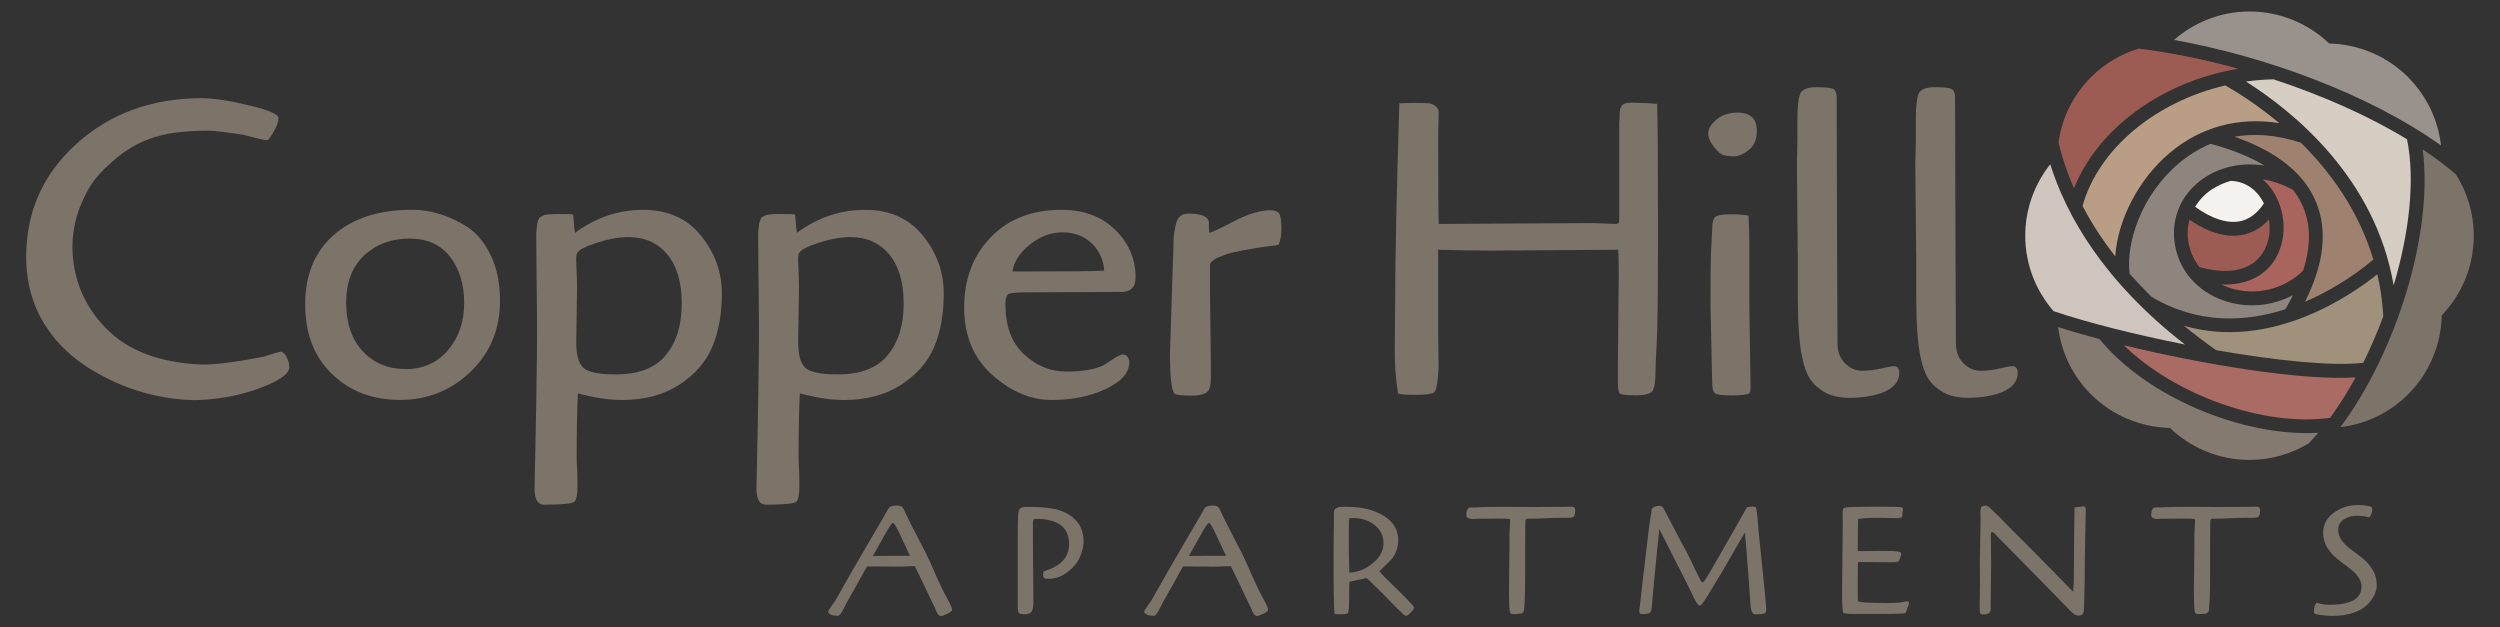 <?xml version="1.0" encoding="UTF-8"?>
<svg id="logos" xmlns="http://www.w3.org/2000/svg" viewBox="0 0 300 75.29">
  <rect x="0" y="0" width="300" height="75.29" fill="#333333" stroke="none"/>
  <defs>
    <style>
      .cls-1 {
        fill: #f4f1ef;
      }

      .cls-2 {
        fill: #99928c;
      }

      .cls-3 {
        fill: #847a70;
      }

      .cls-4 {
        fill: #a0917d;
      }

      .cls-5 {
        fill: #9e826f;
      }

      .cls-6 {
        fill: #ba9d85;
      }

      .cls-7 {
        fill: #8e867e;
      }

      .cls-8 {
        fill: #cec5be;
      }

      .cls-9 {
        fill: #aa6b65;
      }

      .cls-10 {
        fill: #a8645d;
      }

      .cls-11 {
        fill: #d6cdc3;
      }

      .cls-12 {
        fill: #9c5c53;
      }

      .cls-13 {
        fill: #7c7369;
      }
    </style>
  </defs>
  <g>
    <path class="cls-12" d="M262.57,28.75c.15,1.24,.63,2.36,1.36,3.3,3.25,.89,5.75,.49,7.2-1.17,1.02-1.16,1.42-2.86,1.15-4.56-.94,1.04-2.04,1.68-3.32,1.89-2.56,.43-5.03-1.01-6.22-1.84-.21,.76-.28,1.56-.18,2.38"/>
    <path class="cls-1" d="M265.47,22.69c-.87,.57-1.55,1.3-2.05,2.12,.81,.61,3.09,2.13,5.28,1.76,1.16-.2,2.15-.93,2.97-2.16-.82-1.65-2.22-2.63-3.9-2.7v-.02c-.82,.21-1.59,.55-2.3,1.01"/>
    <path class="cls-5" d="M276.12,17.13c-3.06-1.01-5.72-1.12-7.98-.72,5.09,1.77,8.39,4.42,9.8,7.87,1.39,3.4,.94,7.4-1.34,11.93,4.22-1.8,7.3-4.29,8.2-5.07-1.76-5.88-5.16-10.52-8.7-14.02"/>
    <path class="cls-10" d="M276.37,32.48c.92-2.84,.94-5.38,.04-7.57-.31-.75-.72-1.45-1.24-2.11-1.19-.66-2.43-1.09-3.65-1.28,.77,.67,1.4,1.52,1.85,2.56,1.16,2.72,.77,5.89-.98,7.88-.85,.97-2.63,2.31-5.84,2.18,.32,.15,.65,.29,1,.4,3.1,1.02,6.53,.2,8.83-2.07"/>
    <path class="cls-4" d="M283.59,43.53c.89-1.79,1.7-3.67,2.41-5.58-.1-1.77-.35-3.44-.72-5.04-3.01,2.42-12.71,9.22-23.21,6.18,1.2,.98,2.48,1.96,3.86,2.93,7.18,1.25,14.01,1.96,17.66,1.51"/>
    <path class="cls-2" d="M288.97,9.26c-2.62-2.62-6.04-3.96-9.47-4.04-2.49-2.38-5.85-3.84-9.56-3.84-3.47,0-6.63,1.3-9.06,3.41,11.05,1.98,23.45,6.54,32.04,12.66-.34-2.99-1.66-5.89-3.95-8.18"/>
    <path class="cls-9" d="M254.86,41.43c6.13,5.98,16.77,9.81,24.75,8.71,1.09-1.49,2.12-3.12,3.06-4.85-6.38,.41-18.23-1.53-27.81-3.86"/>
    <path class="cls-8" d="M246.03,19.71c-1.87,2.36-3,5.34-3,8.58,0,3.47,1.29,6.62,3.4,9.05,4.15,1.4,9.9,2.84,15.76,4-9.79-7.62-14.22-15.47-16.16-21.63"/>
    <path class="cls-12" d="M268.6,8.25c-4.08-1.13-8.15-1.95-11.96-2.42-2.1,.64-4.07,1.78-5.73,3.44-2.2,2.2-3.48,4.95-3.89,7.81,.4,1.68,.99,3.53,1.86,5.51,2.88-7.23,10.67-12.85,19.71-14.34"/>
    <path class="cls-3" d="M251.92,40.68c-1.79-.47-3.45-.95-4.94-1.43,.37,2.95,1.67,5.8,3.93,8.06,2.62,2.62,6.04,3.96,9.48,4.04,2.48,2.37,5.85,3.84,9.55,3.84,2.61,0,5.04-.74,7.12-1.99,.38-.41,.76-.83,1.13-1.27-9.06,.53-20.6-4.3-26.26-11.26"/>
    <path class="cls-6" d="M249.91,24.72c1.01,1.94,2.3,3.97,3.92,6.05,.29-4.37,2.77-9.24,6.52-12.41,3.72-3.14,8.3-4.37,13.17-3.58-2.44-2.04-4.77-3.55-6.48-4.53-8.31,1.94-15.19,7.54-17.14,14.47"/>
    <path class="cls-13" d="M294.7,20.91c-1.22-1.03-2.54-2.03-3.98-2.99,1.31,9.86-3.05,24.17-9.87,33.34,2.97-.36,5.84-1.66,8.12-3.94,2.62-2.62,3.96-6.04,4.04-9.47,2.38-2.49,3.84-5.85,3.84-9.56,0-2.72-.79-5.24-2.15-7.38"/>
    <path class="cls-11" d="M288.84,16.71c-4.72-2.87-10.3-5.31-16.02-7.19-1.11,.02-2.22,.11-3.3,.27,5.83,3.69,15.51,11.61,17.72,24.45,1.88-6.31,2.6-12.69,1.6-17.53"/>
    <path class="cls-7" d="M258.12,35.58c5.67,3.4,11.4,3.05,16.12,1.53,.34-.58,.64-1.14,.92-1.7-2.46,1.31-5.4,1.61-8.13,.72-3.42-1.12-5.7-3.81-6.1-7.19-.36-3.05,1-5.9,3.64-7.64,2.07-1.36,4.61-1.83,7.18-1.43-1.74-1.05-3.9-1.92-6.48-2.61-1.53,.64-2.81,1.49-3.83,2.36-4.49,3.8-6.35,9.55-5.88,13.23,.79,.9,1.65,1.81,2.57,2.72"/>
  </g>
  <g>
    <path class="cls-13" d="M107.24,67.99l-3.2-.02c-1.31,2.38-2.05,3.69-2.21,3.95-.16,.26-.31,.54-.46,.86-.34,.75-.62,1.12-.85,1.12-.53,0-.9-.12-1.12-.37-.01-.02-.02-.06-.02-.11s.04-.14,.12-.28c.08-.14,.21-.33,.39-.58,.18-.24,.3-.42,.36-.51,1.47-2.61,2.8-4.93,4-6.96s1.87-3.2,2.04-3.51,.31-.55,.43-.71c.22-.13,.47-.2,.76-.2s.47,.01,.56,.04c.09,.02,.16,.07,.22,.14,.06,.07,.11,.13,.14,.17s.08,.14,.14,.28,.16,.35,.29,.64c.13,.29,.57,1.14,1.3,2.55,.74,1.4,1.23,2.38,1.47,2.93,.25,.55,.48,1.1,.72,1.64,.49,1.12,.93,2.02,1.33,2.73,.4,.7,.6,1.17,.6,1.39,0,.13-.19,.29-.56,.47-.37,.18-.63,.27-.78,.27-.26,0-.5-.33-.72-.99l-.35-.7c-.23-.5-.55-1.16-.94-1.98-.39-.82-.77-1.58-1.12-2.31-.28,.01-.57,.02-.86,.02-.28,.03-.85,.04-1.69,.04Zm-2.5-1.27l2-.02h2.46c-.12-.24-.27-.55-.43-.92-.17-.37-.26-.58-.29-.63-.03-.06-.08-.15-.14-.28-.06-.14-.12-.26-.18-.39-.06-.12-.13-.27-.21-.44-.08-.17-.16-.33-.23-.47s-.15-.27-.22-.4c-.16-.28-.27-.42-.33-.42s-.14,.06-.24,.19c-.1,.13-.21,.3-.34,.51-.13,.21-.25,.41-.36,.61-.33,.61-.52,.96-.58,1.05s-.12,.2-.2,.35c-.08,.15-.19,.34-.33,.59-.14,.25-.27,.47-.38,.68Z"/>
    <path class="cls-13" d="M122.13,63.76l.02-1.42c0-.62,.06-1.04,.19-1.23,.13-.2,.42-.29,.87-.29,1.95,0,3.34,.17,4.17,.5,1.76,.69,2.65,1.91,2.65,3.66,0,.38-.08,.81-.23,1.29s-.32,.85-.49,1.12c-.37,.55-.86,1.04-1.48,1.45-.62,.42-1.33,.62-2.12,.62-.36,0-.53-.15-.53-.44,0-.16,.01-.31,.04-.46,2.05-.58,3.07-1.67,3.07-3.27,0-2.02-1.35-3.03-4.04-3.03-.12,0-.2,.04-.24,.12-.04,.08-.06,.22-.06,.41v2.19l.06,7.13c0,.7-.08,1.14-.24,1.32-.16,.18-.44,.28-.83,.28s-.62-.06-.7-.17c-.07-.12-.11-.32-.11-.62v-9.15Z"/>
    <path class="cls-13" d="M145.16,67.99l-3.2-.02c-1.31,2.38-2.05,3.69-2.21,3.95-.16,.26-.31,.54-.46,.86-.34,.75-.62,1.12-.85,1.12-.53,0-.9-.12-1.12-.37-.01-.02-.02-.06-.02-.11s.04-.14,.12-.28c.08-.14,.21-.33,.39-.58,.18-.24,.3-.42,.36-.51,1.47-2.61,2.8-4.93,4-6.96s1.87-3.2,2.04-3.51,.31-.55,.43-.71c.22-.13,.47-.2,.76-.2s.47,.01,.56,.04c.09,.02,.16,.07,.22,.14,.06,.07,.11,.13,.14,.17s.08,.14,.14,.28,.16,.35,.29,.64c.13,.29,.57,1.14,1.3,2.55,.74,1.4,1.23,2.38,1.47,2.93,.25,.55,.48,1.1,.72,1.64,.49,1.12,.93,2.02,1.33,2.73,.4,.7,.6,1.17,.6,1.39,0,.13-.19,.29-.56,.47-.37,.18-.63,.27-.78,.27-.26,0-.5-.33-.72-.99l-.35-.7c-.23-.5-.55-1.16-.94-1.98-.39-.82-.77-1.58-1.12-2.31-.28,.01-.57,.02-.86,.02-.28,.03-.85,.04-1.69,.04Zm-2.5-1.27l2-.02h2.46c-.12-.24-.27-.55-.43-.92-.17-.37-.26-.58-.29-.63-.03-.06-.08-.15-.14-.28-.06-.14-.12-.26-.18-.39-.06-.12-.13-.27-.21-.44-.08-.17-.16-.33-.23-.47s-.15-.27-.22-.4c-.16-.28-.27-.42-.33-.42s-.14,.06-.24,.19c-.1,.13-.21,.3-.34,.51-.13,.21-.25,.41-.36,.61-.33,.61-.52,.96-.58,1.05s-.12,.2-.2,.35c-.08,.15-.19,.34-.33,.59-.14,.25-.27,.47-.38,.68Z"/>
    <path class="cls-13" d="M161.05,73.72l-.61-.02c-.07,0-.17,0-.28-.02-.07-.58-.11-1.4-.11-2.46l-.02-2.44v-2.11c0-1,.01-2.43,.04-4.26v-.94c0-.21,.08-.36,.24-.46,.16-.1,.32-.15,.48-.17,.16-.01,.34-.02,.53-.02h.37c1.75,0,3.21,.36,4.36,1.08,1.16,.72,1.74,1.69,1.74,2.91,0,.78-.23,1.51-.7,2.19l-1.56,1.56s.39,.46,1.18,1.23c1.25,1.21,1.98,1.94,2.19,2.17,.21,.23,.35,.39,.43,.47,.08,.08,.14,.14,.19,.19,.12,.15,.18,.26,.17,.35s-.13,.26-.39,.53-.44,.4-.56,.4-.27-.09-.45-.28-.35-.36-.51-.51c-.17-.15-.48-.46-.94-.94-.46-.48-1.04-1.06-1.74-1.75-.7-.69-1.07-1.04-1.12-1.04l-2.04,.42c-.02,.1-.04,.73-.04,1.88s-.05,1.79-.15,1.88c-.1,.1-.34,.15-.72,.15Zm.86-11.52c-.04,.2-.06,.94-.06,2.24s.02,2.73,.07,4.28c1.04-.06,1.98-.44,2.83-1.15,.85-.7,1.27-1.5,1.27-2.38s-.35-1.61-1.06-2.18c-.7-.57-1.58-.85-2.64-.85-.09,0-.23,.01-.42,.04Z"/>
    <path class="cls-13" d="M181.1,68.71l.04-3.12v-1.36c0-.32,.01-.69,.05-1.12,.03-.43,.03-.69,0-.79-.05-.07-.52-.1-1.42-.09l-2.57,.02s-.12,0-.26,.02c-.13,.01-.25,.02-.34,0-.09,0-.19-.02-.29-.05-.23-.04-.35-.17-.35-.4s.02-.4,.06-.53c.04-.13,.09-.22,.16-.29,.07-.06,.16-.1,.28-.11,.12-.01,.26-.01,.42,0,.17,0,.41,0,.74-.03,.32-.02,1.23-.04,2.73-.04l3.69,.02,3.47-.02,.77-.02h.28c.23,0,.38,.07,.44,.22,.01,.05,.02,.12,.02,.2,0,.43-.06,.69-.18,.79-.09,.09-.39,.13-.92,.13h-.86c-.58,0-1.09,.02-1.53,.05-.45,.03-1.15,.05-2.1,.05-.18,0-.29,.03-.33,.1-.04,.07-.06,.21-.06,.41l-.02,3.33v2.68c0,1.64-.02,2.71-.05,3.19-.03,.48-.05,.8-.06,.94,0,.14-.01,.23-.02,.26s-.02,.09-.04,.17c-.02,.09-.04,.14-.07,.16s-.07,.05-.12,.09c-.05,.04-.11,.07-.19,.07-.08,0-.17,.02-.29,.03-.11,.01-.27,.02-.48,.02s-.34-.02-.4-.07c-.06-.05-.11-.18-.14-.4-.03-.21-.05-.53-.06-.94,0-.41-.01-.73-.02-.97,0-.24,0-.47,0-.69l.02-1.91Z"/>
    <path class="cls-13" d="M199.2,60.73l.18,.02s.03,.01,.06,.04c.02,.03,.04,.04,.06,.05,.01,0,.03,.03,.06,.06,.02,.04,.04,.07,.05,.08s.02,.05,.05,.1c.24,.44,.97,1.82,2.17,4.13,.4,.71,.72,1.3,.94,1.77,.22,.47,.43,.92,.64,1.35,.21,.43,.39,.8,.55,1.1,.16,.31,.26,.46,.31,.46s.1-.03,.16-.08,.12-.13,.18-.22c.07-.09,.13-.18,.17-.26,.05-.08,.1-.17,.17-.28s.22-.38,.48-.81c.26-.43,.82-1.42,1.7-2.97,.88-1.55,1.52-2.67,1.92-3.35l.55-1.01c.11-.07,.31-.11,.59-.12s.46,.03,.53,.12c.09,.29,.15,.78,.2,1.47s.08,1.12,.1,1.31,.16,1.56,.43,4.11c.33,3.23,.5,4.99,.5,5.27s-.05,.45-.15,.52c-.1,.07-.48,.12-1.16,.13-.37,0-.56-.45-.59-1.34,0-.16-.1-1.53-.3-4.12-.2-2.59-.32-4.04-.36-4.36-.21,.34-.73,1.23-1.55,2.67-.83,1.44-1.35,2.34-1.58,2.69-.23,.36-.52,.84-.87,1.44-.36,.61-.66,1.09-.9,1.45-.25,.36-.42,.54-.51,.54s-.24-.14-.41-.41c-.18-.28-.32-.53-.41-.76-.1-.23-.44-.94-1.04-2.12-.59-1.18-1.23-2.43-1.9-3.74-.67-1.31-1.04-2.03-1.1-2.17,0,.06-.09,.94-.27,2.64s-.3,2.89-.36,3.59c-.06,.7-.15,1.68-.26,2.94-.04,.47-.11,.75-.23,.85-.12,.1-.33,.16-.63,.17-.31,.01-.49,0-.55-.04-.06-.04-.09-.12-.1-.26s.01-.33,.06-.59c.04-.26,.09-.69,.15-1.31s.21-1.99,.47-4.1c.26-2.11,.41-3.41,.46-3.88,.05-.47,.12-.94,.2-1.42,.09-.47,.13-.78,.14-.92,0-.14,.11-.25,.32-.34s.45-.13,.72-.13Z"/>
    <path class="cls-13" d="M227.84,62.18l-2.26-.04c-1.25,0-2.12,.04-2.61,.13-.02,.83-.04,2.12-.04,3.86l3.14-.02h.31c1.18,0,1.76,.09,1.76,.28s-.04,.4-.13,.62c-.09,.23-.18,.36-.29,.4-.11,.04-.34,.06-.7,.06l-4.06-.02c-.01,.36-.02,.64-.02,.85l-.02,1.49v1.03c0,.81,.02,1.25,.06,1.32,.07,.15,1.21,.22,3.42,.22,.76,0,1.3-.02,1.64-.06l.77-.15c.18,0,.28,.06,.28,.17s-.06,.3-.17,.56c-.12,.42-.21,.64-.26,.68-.14,.07-1.12,.11-2.94,.11h-3.36c-.66,0-1.04-.05-1.15-.14-.1-.09-.16-.88-.16-2.36l.06-6.56,.02-1.49-.02-1.38c0-.42,.04-.66,.11-.73,.1-.11,.45-.17,1.07-.17l2.59-.04,2.43,.02c.58,0,.89,.03,.96,.1,.06,.07,.09,.13,.09,.19l-.07,.44c-.01,.06-.02,.13-.02,.21s0,.14,0,.17-.02,.07-.05,.11c-.04,.07-.16,.11-.37,.11Z"/>
    <path class="cls-13" d="M237.6,69.64l-.02-2.26c.06-2.84,.09-4.47,.09-4.88s0-.71-.02-.91c-.01-.2-.01-.33,0-.39,.01-.07,.04-.16,.07-.27,.06-.17,.26-.26,.59-.26,.17,0,.44,.2,.81,.59,.51,.48,1.1,1.06,1.76,1.75,.66,.69,1.09,1.12,1.29,1.3,.2,.18,1.3,1.29,3.32,3.35,2.02,2.05,3.11,3.17,3.28,3.35,.06-.49,.09-1.08,.09-1.76l.02-2.32c0-1.32,.02-3.33,.07-6.03,.6-.08,.95-.13,1.05-.13s.17,.03,.22,.08c.05,.06,.07,.21,.07,.45l-.11,5.75c0,1.63-.02,3.25-.07,4.87l-.02,.75c0,.49-.04,.81-.13,.97-.09,.15-.28,.23-.59,.23-.2,0-.38-.08-.56-.23-.18-.15-.31-.27-.39-.35-.09-.08-.19-.19-.31-.32s-.21-.23-.26-.28l-1.87-1.91c-3.1-3.16-4.93-5.03-5.5-5.6-.57-.57-.89-.89-.95-.97-.06-.08-.12-.14-.17-.19-.12-.12-.24-.18-.35-.18-.07,0-.11,.12-.11,.35l.04,3.2-.06,5.27v.46c0,.42-.29,.62-.88,.62-.2,0-.32-.05-.37-.15-.05-.1-.07-.32-.07-.68l.04-3.27Z"/>
    <path class="cls-13" d="M263.29,68.71l.04-3.12v-1.36c0-.32,.01-.69,.05-1.12,.03-.43,.03-.69,0-.79-.05-.07-.52-.1-1.42-.09l-2.57,.02s-.12,0-.26,.02c-.13,.01-.25,.02-.34,0-.09,0-.19-.02-.29-.05-.23-.04-.35-.17-.35-.4s.02-.4,.06-.53c.04-.13,.09-.22,.16-.29,.07-.06,.16-.1,.28-.11,.12-.01,.26-.01,.42,0,.17,0,.41,0,.74-.03,.32-.02,1.23-.04,2.73-.04l3.69,.02,3.47-.02,.77-.02h.28c.23,0,.38,.07,.44,.22,.01,.05,.02,.12,.02,.2,0,.43-.06,.69-.18,.79-.09,.09-.39,.13-.92,.13h-.86c-.58,0-1.09,.02-1.53,.05-.45,.03-1.15,.05-2.1,.05-.18,0-.29,.03-.33,.1-.04,.07-.06,.21-.06,.41l-.02,3.33v2.68c0,1.64-.02,2.71-.05,3.19-.03,.48-.05,.8-.06,.94,0,.14-.01,.23-.02,.26s-.02,.09-.04,.17c-.02,.09-.04,.14-.07,.16s-.07,.05-.12,.09c-.05,.04-.11,.07-.19,.07-.08,0-.17,.02-.29,.03-.11,.01-.27,.02-.48,.02s-.34-.02-.4-.07c-.06-.05-.11-.18-.14-.4-.03-.21-.05-.53-.06-.94,0-.41-.01-.73-.02-.97,0-.24,0-.47,0-.69l.02-1.91Z"/>
    <path class="cls-13" d="M284.26,62.09c-.4-.13-.89-.2-1.46-.2s-1.08,.14-1.53,.43c-.45,.29-.68,.7-.68,1.23s.16,1,.48,1.39c.32,.39,.7,.75,1.16,1.08s.9,.67,1.35,1.03,.83,.81,1.15,1.35c.32,.54,.48,1.14,.48,1.82s-.28,1.35-.85,2.04c-.92,1.1-2.44,1.65-4.56,1.65-.29,0-.55-.02-.78-.05s-.4-.05-.52-.06c-.12-.01-.25-.03-.39-.06-.29-.05-.44-.12-.44-.22,0-.65,.12-1.05,.35-1.19,.5,.16,1.02,.24,1.54,.24,2.55,0,3.82-.73,3.82-2.19,0-.76-.54-1.54-1.62-2.33-.45-.33-.9-.67-1.35-1.03-.45-.36-.83-.8-1.15-1.33-.32-.53-.48-1.12-.48-1.76,0-.97,.42-1.76,1.26-2.39,.84-.62,1.82-.94,2.95-.94,.24,0,.57,.03,.98,.08,.41,.06,.63,.13,.66,.21,.03,.09,.05,.18,.05,.29s-.04,.27-.11,.49-.18,.35-.31,.41Z"/>
  </g>
  <g>
    <path class="cls-13" d="M30.02,12.67c2.27,.57,3.4,1.06,3.4,1.48s-.18,.95-.55,1.6c-.37,.65-.63,1.01-.8,1.08-.3,0-1.25-.22-2.85-.65-2.17-.33-3.57-.5-4.2-.5-3.04,0-5.4,.33-7.11,1-1.3,.47-2.53,1.16-3.68,2.08-1.15,.92-2.08,1.82-2.78,2.7-.7,.88-1.33,2.04-1.88,3.45-.55,1.42-.84,2.94-.88,4.58,0,3.8,1.32,7.08,3.95,9.83,2.64,2.75,6.52,4.23,11.66,4.43,1.67,0,4.12-.32,7.36-.95,1.2-.4,1.9-.6,2.1-.6,.27,.1,.49,.34,.68,.73,.18,.38,.28,.76,.28,1.13,0,.8-1.19,1.64-3.58,2.53-2.39,.88-4.96,1.36-7.73,1.43-3.8-.07-7.44-1-10.91-2.8-3.87-1.97-6.57-4.67-8.11-8.11-.83-1.93-1.25-4.02-1.25-6.26,0-5.44,2.02-9.97,6.06-13.61,4.04-3.64,9.06-5.46,15.06-5.46,1.57,.03,3.49,.33,5.75,.9Z"/>
    <path class="cls-13" d="M60,36.08c0,3.44-1.18,6.28-3.53,8.53-2.35,2.25-5.17,3.38-8.46,3.38s-6.01-1.03-8.16-3.1-3.23-4.86-3.23-8.38,1.14-6.29,3.43-8.31c2.28-2.02,5.43-3.03,9.43-3.03,2.23,0,4.45,.7,6.66,2.1,1.13,.77,2.06,1.91,2.78,3.43,.72,1.52,1.08,3.31,1.08,5.38Zm-11.31,8.21c2.1,0,3.79-.76,5.08-2.28,1.28-1.52,1.93-3.39,1.93-5.63s-.56-4.09-1.68-5.55c-1.12-1.47-2.75-2.2-4.9-2.2s-3.95,.67-5.4,2c-1.45,1.34-2.18,3.24-2.18,5.7s.67,4.41,2,5.83c1.33,1.42,3.05,2.13,5.15,2.13Z"/>
    <path class="cls-13" d="M69.35,47.19c-.1,1.87-.15,4.57-.15,8.11,.07,.9,.1,1.88,.1,2.93s-.12,1.7-.35,1.95c-.23,.25-1.43,.38-3.6,.38-.5,0-.83-.22-1-.65s-.23-.97-.2-1.6c.2-9.01,.3-15.38,.3-19.12l-.1-10.31v-.65c0-.3,0-.5,.03-.6,.02-.1,.03-.26,.05-.47,.02-.22,.04-.37,.07-.45,.03-.08,.07-.2,.12-.35,.05-.15,.12-.25,.2-.3,.08-.05,.19-.11,.33-.18,.2-.13,.83-.2,1.88-.2s1.63,.02,1.73,.05c.03,.07,.07,.38,.1,.95,.03,.57,.08,.98,.15,1.25,2.5-1.84,5.23-2.75,8.18-2.75s5.26,1.03,6.93,3.1c1.67,2.07,2.5,4.37,2.5,6.91s-.39,4.7-1.18,6.51c-.78,1.8-2.11,3.3-3.98,4.5-1.87,1.2-4.15,1.8-6.86,1.8-1.53,0-3.29-.27-5.25-.8Zm-.1-12.81l-.1,6.65c0,1.54,.28,2.57,.85,3.1,.57,.53,1.87,.8,3.9,.8,2.73,0,4.74-.77,6.01-2.33,1.27-1.55,1.9-3.6,1.9-6.16s-.58-4.52-1.73-5.91c-1.15-1.38-2.71-2.08-4.68-2.08-1.1,0-2.36,.22-3.78,.68-1.42,.45-2.21,.88-2.38,1.28-.07,.1-.1,.32-.1,.65l.05,1.4c.03,.47,.05,1.1,.05,1.9Z"/>
    <path class="cls-13" d="M95.98,47.19c-.1,1.87-.15,4.57-.15,8.11,.07,.9,.1,1.88,.1,2.93s-.12,1.7-.35,1.95c-.23,.25-1.43,.38-3.6,.38-.5,0-.83-.22-1-.65s-.23-.97-.2-1.6c.2-9.01,.3-15.38,.3-19.12l-.1-10.31v-.65c0-.3,0-.5,.03-.6,.02-.1,.03-.26,.05-.47,.02-.22,.04-.37,.07-.45,.03-.08,.07-.2,.12-.35,.05-.15,.12-.25,.2-.3,.08-.05,.19-.11,.33-.18,.2-.13,.83-.2,1.88-.2s1.63,.02,1.73,.05c.03,.07,.07,.38,.1,.95,.03,.57,.08,.98,.15,1.25,2.5-1.84,5.23-2.75,8.18-2.75s5.26,1.03,6.93,3.1c1.67,2.07,2.5,4.37,2.5,6.91s-.39,4.7-1.18,6.51c-.78,1.8-2.11,3.3-3.98,4.5-1.87,1.2-4.15,1.8-6.86,1.8-1.53,0-3.29-.27-5.25-.8Zm-.1-12.81l-.1,6.65c0,1.54,.28,2.57,.85,3.1,.57,.53,1.87,.8,3.9,.8,2.73,0,4.74-.77,6.01-2.33,1.27-1.55,1.9-3.6,1.9-6.16s-.58-4.52-1.73-5.91c-1.15-1.38-2.71-2.08-4.68-2.08-1.1,0-2.36,.22-3.78,.68-1.42,.45-2.21,.88-2.38,1.28-.07,.1-.1,.32-.1,.65l.05,1.4c.03,.47,.05,1.1,.05,1.9Z"/>
    <path class="cls-13" d="M134.51,35.03l-11.46,.05c-1.23,0-1.95,.1-2.15,.3-.17,.23-.25,.62-.25,1.15,0,2.6,.74,4.6,2.23,5.98,1.48,1.39,3.18,2.08,5.08,2.08s3.39-.25,4.45-.75c.03,0,.37-.22,1-.65,.63-.43,1.08-.65,1.33-.65s.44,.1,.58,.3c.13,.2,.2,.4,.2,.6,0,1.27-.93,2.34-2.8,3.23-1.87,.88-4.05,1.33-6.53,1.33s-4.85-1-7.11-3c-2.25-2-3.38-4.7-3.38-8.11s1.06-6.2,3.18-8.41c2.12-2.2,4.96-3.3,8.53-3.3,2.6,0,4.7,.77,6.31,2.3,1.7,1.6,2.55,3.54,2.55,5.81,0,1.17-.58,1.75-1.75,1.75Zm-13.01-2.45c6.34,0,10.01-.03,11.01-.1-.1-1.33-.61-2.43-1.53-3.3-.92-.87-2.08-1.3-3.48-1.3s-2.71,.49-3.93,1.48c-1.22,.98-1.91,2.06-2.08,3.23Z"/>
    <path class="cls-13" d="M140.41,42.09l.35-11.11c.03-.27,.05-.73,.05-1.4s.03-1.17,.07-1.5c.05-.33,.13-.73,.23-1.2,.2-.83,.68-1.25,1.45-1.25,1.67,0,2.5,.37,2.5,1.1,0,.57,.02,.97,.05,1.2,.2,0,1.17-.45,2.9-1.35,1.73-.9,3.22-1.35,4.45-1.35,.5,0,.84,.13,1.03,.38,.18,.25,.28,.83,.28,1.73s-.12,1.58-.35,2.05c-.2,.03-.56,.08-1.08,.15-.52,.07-.9,.12-1.15,.15-.25,.03-.61,.09-1.08,.18-.47,.08-.83,.15-1.1,.2-.27,.05-.59,.12-.98,.2-.38,.08-.7,.18-.95,.28-.25,.1-.51,.2-.78,.3-.53,.2-.9,.47-1.1,.8v3.25l.1,8.51v1.58c0,.42,0,.76-.03,1.03-.02,.27-.09,.53-.22,.8-.27,.43-.96,.65-2.08,.65s-1.78-.07-1.98-.2c-.4-.27-.6-1.99-.6-5.15Z"/>
    <path class="cls-13" d="M197.41,12.36l1.45,.1c.07,2.54,.1,7.53,.1,14.99s-.05,12.03-.15,13.71c-.1,1.69-.15,2.83-.15,3.43,0,1.17-.12,1.94-.35,2.3-.23,.37-.93,.55-2.08,.55s-1.78-.09-1.9-.28c-.12-.18-.18-.64-.18-1.38v-2.65l.1-10.36c0-1.1-.02-2.03-.05-2.8l-15.36,.1c-1.57,0-3.65-.03-6.26-.1v9.51l.05,4.75c-.1,1.7-.28,2.65-.55,2.85-.27,.2-.98,.3-2.13,.3s-1.88-.05-2.18-.15c-.27-1.6-.4-3.37-.4-5.3l.05-5.61c0-5.14,.17-13.11,.5-23.92,.47-.03,1.11-.05,1.93-.05s1.36,.02,1.63,.05c.27,.03,.53,.14,.78,.33,.25,.18,.38,.46,.38,.83l-.05,2.2v2.55c0,5.17,.02,8.02,.05,8.56l18.57-.1,2.55,.1c.27,0,.43-.04,.48-.12,.05-.08,.07-.29,.07-.63V14.72c.03-.2,.05-.47,.05-.8s0-.57,.03-.7c.02-.13,.07-.28,.18-.45,.13-.3,.53-.45,1.2-.45l1.65,.05Z"/>
    <path class="cls-13" d="M206.82,18.62c-.33-.1-.73-.44-1.18-1.03-.45-.58-.67-1.13-.65-1.65,.02-.52,.35-1.05,1-1.6s1.49-.83,2.53-.83c1.53,0,2.3,.73,2.3,2.2,0,1.03-.33,1.8-.98,2.3-.65,.5-1.23,.75-1.75,.75s-.94-.05-1.28-.15Zm3.1,17.92l.15,9.91c0,.4-.05,.65-.15,.75-.33,.17-1.03,.25-2.1,.25s-1.73-.08-1.98-.23-.38-.61-.38-1.38l-.2-9.16c0-3.2,.02-5.24,.05-6.11l.15-2.95c0-.93,.15-1.48,.45-1.65,.3-.17,.88-.25,1.73-.25s1.58,.05,2.18,.15c.07,1.47,.1,2.62,.1,3.45v7.21Z"/>
    <path class="cls-13" d="M215.73,30.43l-.1-10.21c0-.67,0-1.31,.03-1.93,.02-.62,.03-1.16,.03-1.63v-2.35c0-1.5,.11-2.52,.33-3.05,.22-.53,.87-.8,1.95-.8s1.76,.08,2.03,.23c.27,.15,.4,.49,.4,1.03l.05,18.46,.05,11.01c0,1,.3,1.8,.9,2.4,.6,.6,1.28,.9,2.05,.9s1.54-.09,2.33-.28c.78-.18,1.28-.27,1.48-.27,.43,0,.65,.27,.65,.8,0,1.13-.78,1.97-2.35,2.5-1.1,.33-2.28,.5-3.53,.5s-2.26-.22-3.03-.65c-.77-.43-1.36-.97-1.78-1.6-.42-.63-.74-1.53-.98-2.7-.33-1.63-.5-4-.5-7.11v-5.25Z"/>
    <path class="cls-13" d="M229.94,30.43l-.1-10.21c0-.67,0-1.31,.03-1.93,.02-.62,.03-1.16,.03-1.63v-2.35c0-1.5,.11-2.52,.33-3.05,.22-.53,.87-.8,1.95-.8s1.76,.08,2.03,.23c.27,.15,.4,.49,.4,1.03l.05,18.46,.05,11.01c0,1,.3,1.8,.9,2.4,.6,.6,1.28,.9,2.05,.9s1.54-.09,2.33-.28c.78-.18,1.28-.27,1.48-.27,.43,0,.65,.27,.65,.8,0,1.13-.78,1.97-2.35,2.5-1.1,.33-2.28,.5-3.53,.5s-2.26-.22-3.03-.65c-.77-.43-1.36-.97-1.78-1.6-.42-.63-.74-1.53-.98-2.7-.33-1.63-.5-4-.5-7.11v-5.25Z"/>
  </g>
</svg>